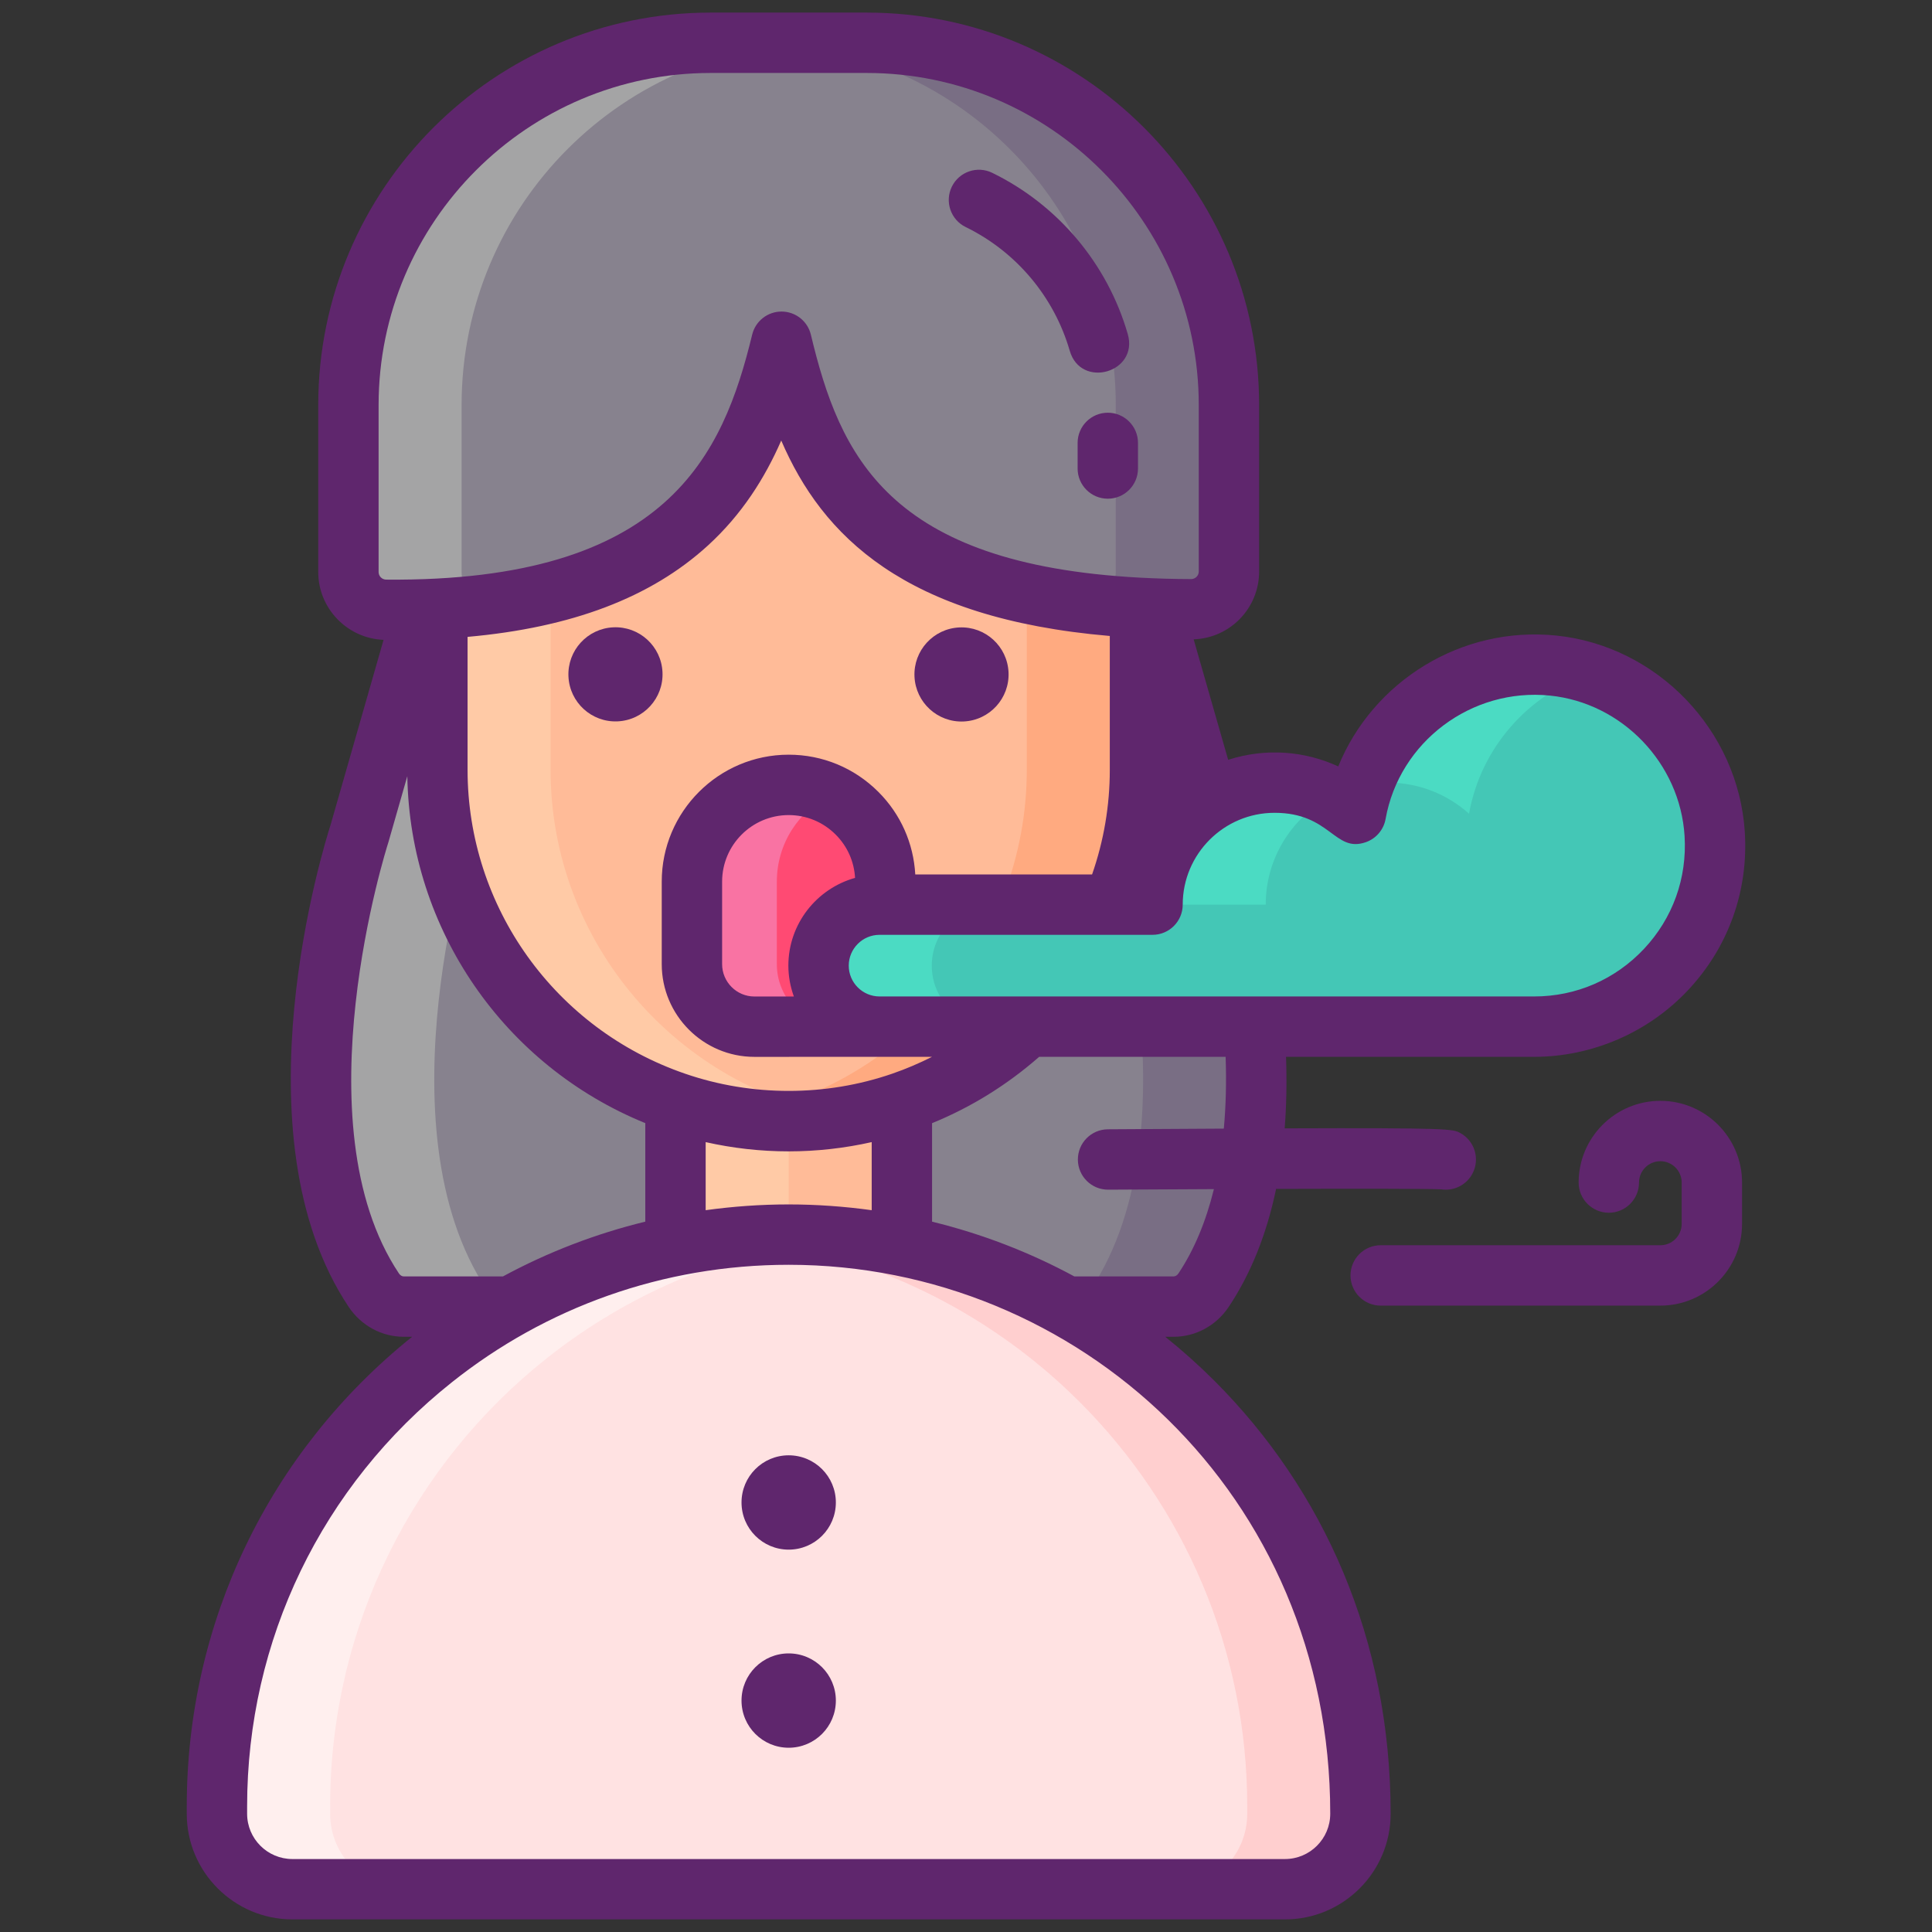 <svg id="Layer_1" enable-background="new 0 0 256 256" height="512" viewBox="0 0 256 256" width="512" xmlns="http://www.w3.org/2000/svg"><rect x="0" y="0" width="256" height="256" fill="#333333" stroke="none"/><g><path d="m161.383 110.485-8.501-29.681h-96.756l-8.501 29.681s-12.623 38.703 1.913 60.479c.926 1.388 2.411 2.171 3.96 2.171h37.127 27.758 37.127c1.548 0 3.033-.783 3.96-2.171 14.536-21.776 1.913-60.479 1.913-60.479z" fill="#87828e"/><path d="m159.475 170.961c-.93 1.39-2.42 2.17-3.96 2.17h-15c1.54 0 3.03-.78 3.96-2.17 14.53-21.77 1.91-60.48 1.91-60.48l-8.5-29.68h15l8.5 29.68s12.62 38.71-1.91 60.48z" fill="#796e84"/><path d="m68.495 173.131h-15c-1.54 0-3.03-.78-3.96-2.17-14.53-21.77-1.91-60.48-1.91-60.48l8.5-29.68h15l-8.5 29.68s-12.62 38.71 1.91 60.48c.93 1.391 2.42 2.17 3.96 2.17z" fill="#a4a4a5"/><path d="m104.505 148.56c-25.605 0-46.554-20.949-46.554-46.554v-41.62c0-3.462 2.833-6.295 6.295-6.295h80.516c3.462 0 6.295 2.833 6.295 6.295v41.62c.001 25.605-20.948 46.554-46.552 46.554z" fill="#ffbb98"/><path d="m151.055 60.381v41.62c0 25.61-20.95 46.56-46.55 46.56-2.55 0-5.06-.21-7.5-.61 22.07-3.61 39.05-22.89 39.05-45.95v-41.62c0-3.46-2.83-6.29-6.29-6.29h15c3.46 0 6.29 2.83 6.29 6.29z" fill="#ffaa80"/><path d="m112.005 147.951c-2.44.4-4.95.61-7.5.61-25.6 0-46.55-20.95-46.55-46.56v-41.62c0-3.46 2.83-6.29 6.29-6.29h15c-3.46 0-6.29 2.83-6.29 6.29v41.62c0 23.061 16.98 42.34 39.05 45.95z" fill="#ffcaa6"/><path d="m114.838 5.668h-8.587-3.25-8.829c-26.512 0-48.004 21.492-48.004 48.004v22.125c0 2.748 2.223 4.981 4.971 5.004 40.648.333 48.405-19.037 52.417-35.521 3.955 16.512 11.072 35.302 54.251 35.451 2.773.01 5.036-2.23 5.036-5.003v-22.056c-.001-26.512-21.493-48.004-48.005-48.004z" fill="#87828e"/><path d="m162.845 53.671v22.06c0 2.77-2.27 5.01-5.04 5-4.56-.01-8.72-.24-12.51-.65 1.52-.86 2.55-2.49 2.55-4.35v-22.06c0-26.51-21.49-48-48.01-48h15c26.52 0 48.01 21.49 48.01 48z" fill="#796e84"/><path d="m61.165 53.671v22.13c0 1.88 1.05 3.52 2.59 4.38-3.81.44-8 .66-12.62.62-2.74-.02-4.97-2.26-4.97-5v-22.13c0-26.51 21.49-48 48.01-48h15c-26.52 0-48.01 21.49-48.01 48z" fill="#a4a4a5"/><g><path d="m109.041 136.038h-9.072c-4.576 0-8.286-3.71-8.286-8.286v-10.928c0-7.081 5.741-12.822 12.822-12.822 7.081 0 12.822 5.741 12.822 12.822v10.928c0 4.576-3.71 8.286-8.286 8.286z" fill="#ff4a73"/><path d="m205.78 88.189c-12.902-1.312-23.982 7.612-26.121 19.63-2.86-2.56-6.635-4.118-10.775-4.118-8.929 0-16.167 7.238-16.167 16.167h-36.17c-4.464 0-8.083 3.619-8.083 8.083 0 4.464 3.619 8.083 8.083 8.083h86.721c13.756 0 24.807-11.578 23.939-25.521-.72-11.576-9.887-21.15-21.427-22.324z" fill="#44c7b6"/><path d="m110.125 135.971c-.35.05-.71.07-1.08.07h-9.08c-4.57 0-8.28-3.71-8.28-8.29v-10.93c0-7.08 5.74-12.82 12.82-12.82 2.02 0 3.93.47 5.62 1.31-4.26 2.07-7.19 6.45-7.19 11.51v10.93c0 4.21 3.13 7.681 7.19 8.22z" fill="#f973a3"/><g fill="#4bdbc3"><path d="m123.465 127.952c0 2.23.9 4.25 2.37 5.72 1.46 1.46 3.48 2.36 5.71 2.36h-15c-2.23 0-4.25-.9-5.71-2.36-1.47-1.47-2.37-3.49-2.37-5.72 0-4.46 3.62-8.08 8.08-8.08h15c-4.46 0-8.08 3.62-8.08 8.08z"/><path d="m168.885 103.702c2.71 0 5.26.67 7.49 1.85-5.15 2.7-8.66 8.1-8.66 14.32h-15c0-8.931 7.24-16.17 16.17-16.17z"/><path d="m210.765 89.261c-8.27 2.72-14.55 9.83-16.11 18.56-2.86-2.56-6.63-4.12-10.77-4.12-1.1 0-2.18.11-3.22.32 3.56-10.04 13.61-17 25.12-15.83 1.72.181 3.39.54 4.98 1.07z"/></g></g><path d="m89.505 146.055h30v34.28h-30z" fill="#ffbb98"/><path d="m89.505 146.052h15v34.28h-15z" fill="#ffcaa6"/><path d="m180.265 239.365v.97c0 5.523-4.477 10-10 10h-131.52c-5.523 0-10-4.477-10-10v-.97c0-24.04 11.19-45.47 28.65-59.34 1.18-.94 2.38-1.84 3.61-2.7 12.31-8.65 27.3-13.73 43.49-13.73h.02c16.19 0 31.18 5.08 43.49 13.73 1.23.86 2.44 1.76 3.61 2.7 2.26 1.79 4.42 3.72 6.46 5.76 13.71 13.71 22.19 32.65 22.19 53.58z" fill="#ffe2e2"/><path d="m180.265 239.361v.97c0 5.53-4.48 10-10 10h-15c5.52 0 10-4.47 10-10v-.97c0-20.93-8.48-39.87-22.19-53.58-2.04-2.04-4.2-3.97-6.46-5.76-1.17-.94-2.38-1.84-3.61-2.7-10.39-7.3-22.68-12.06-36-13.36 2.46-.25 4.96-.37 7.49-.37h.02c16.19 0 31.18 5.08 43.49 13.73 1.23.86 2.44 1.76 3.61 2.7 2.26 1.79 4.42 3.72 6.46 5.76 13.71 13.71 22.19 32.65 22.19 53.58z" fill="#ffcfcf"/><path d="m112.005 163.961c-13.32 1.3-25.61 6.06-36 13.36-1.23.86-2.43 1.76-3.61 2.7-17.46 13.87-28.65 35.3-28.65 59.34v.97c0 5.53 4.48 10 10 10h-15c-5.52 0-10-4.47-10-10v-.97c0-24.04 11.19-45.47 28.65-59.34 1.18-.94 2.38-1.84 3.61-2.7 12.31-8.65 27.3-13.73 43.49-13.73h.02c2.53 0 5.03.12 7.49.37z" fill="#ffefee"/><g fill="#5f266d"><path d="m127.962 30.087c6.691 3.268 11.717 9.244 13.786 16.396 1.475 5.097 9.162 2.885 7.686-2.225-2.697-9.318-9.244-17.104-17.962-21.361-1.984-.968-4.379-.146-5.35 1.84-.969 1.985-.146 4.381 1.84 5.35z"/><path d="m142.79 58.687v3.394c0 2.209 1.791 4 4 4s4-1.791 4-4v-3.394c0-2.209-1.791-4-4-4s-4 1.791-4 4z"/><path d="m154.4 177.131h1.114c2.908 0 5.632-1.475 7.287-3.949 2.944-4.412 5.037-9.646 6.288-15.647 10.749-.033 20.247-.029 21.887.06.197.03.396.045.593.045 1.423 0 2.801-.761 3.523-2.101 1.05-1.944.325-4.37-1.619-5.42-.941-.507-1.281-.69-23.248-.607.239-3.002.293-6.168.183-9.476h32.858c7.693 0 15.128-3.217 20.398-8.824 5.344-5.688 8.02-13.126 7.533-20.945-.839-13.489-11.592-24.691-25.014-26.057-12.564-1.276-24.271 6.071-28.857 17.344-4.377-2.021-9.534-2.498-14.589-.875l-4.572-15.962c4.901-.182 8.675-4.191 8.675-8.986v-22.059c0-28.675-23.329-52.004-52.004-52.004h-20.665c-28.675 0-52.004 23.329-52.004 52.004v22.125c0 4.83 3.859 8.798 8.656 8.987l-7.025 24.53c-.801 2.484-12.843 41.016 2.412 63.871 1.654 2.471 4.377 3.945 7.285 3.945h1.115c-18.983 15.227-29.865 37.884-29.865 62.229v.971c0 7.72 6.28 14 14 14h131.52c7.72 0 14-6.28 14-14 0-23.129-8.892-42.911-23.361-57.378-2.072-2.069-4.265-4.028-6.504-5.821zm7.762-27.583c-4.439.023-9.523.053-15.363.09-2.209.014-3.988 1.816-3.975 4.025.014 2.2 1.802 3.975 3.999 3.975h.026c4.176-.026 9.046-.052 13.999-.073-1.058 4.305-2.624 8.063-4.699 11.172-.165.247-.403.395-.636.395h-13.158c-5.967-3.229-12.294-5.654-18.852-7.255v-13.051c5.188-2.116 9.942-5.069 14.191-8.79h24.708c.118 3.344.037 6.521-.24 9.512zm6.722-41.847c7.434 0 7.927 5.333 12.079 3.899 1.371-.474 2.379-1.651 2.634-3.08 1.82-10.225 11.374-17.411 21.779-16.352 9.57.974 17.239 8.967 17.838 18.594.348 5.593-1.563 10.909-5.379 14.971-3.819 4.064-8.993 6.303-14.568 6.303-12.63 0-80.451 0-86.721 0-2.251 0-4.083-1.832-4.083-4.084 0-2.251 1.832-4.083 4.083-4.083h3.165c4.246 0 5.563 0 5.453 0h27.552c2.209 0 4-1.791 4-4 0-6.709 5.459-12.168 12.168-12.168zm-78.083 34.576c-17.254-5.911-28.846-22.097-28.846-40.275v-17.612c13.818-1.229 24.293-5.217 31.826-12.088 4.541-4.143 7.575-8.979 9.737-13.928 5.424 12.593 16.291 23.565 43.536 25.896v17.731c0 4.76-.795 9.412-2.347 13.867h-23.429c-.231-4.127-1.932-7.982-4.886-10.936-3.18-3.181-7.401-4.932-11.888-4.932-9.274 0-16.82 7.546-16.82 16.82v10.93c0 6.776 5.509 12.29 12.28 12.29 16.117 0 9.96-.006 23.537-.006-1.708.858-3.471 1.615-5.298 2.243-8.807 3.032-18.587 3.032-27.402 0zm24.704 9.059v9.021c-3.624-.499-7.298-.765-11.01-.765-3.704 0-7.372.266-10.99.764v-9.019c3.597.808 7.278 1.225 11 1.225 3.722-.001 7.403-.418 11-1.226zm-10.314-19.294h-5.227c-2.36 0-4.28-1.925-4.28-4.29v-10.93c0-4.863 3.957-8.82 8.82-8.82 2.35 0 4.562.919 6.231 2.588 1.55 1.551 2.444 3.573 2.565 5.735-5.089 1.423-8.837 6.091-8.837 11.628.001 1.436.266 2.809.728 4.089zm-55.024-56.245v-22.125c0-24.264 19.74-44.004 44.004-44.004h20.667c24.264 0 44.004 19.74 44.004 44.004v22.057c0 .546-.448 1.003-1.018 1.003-.001 0-.002 0-.004 0-2.366-.008-4.608-.074-6.745-.188-.007 0-.013-.002-.02-.002-.003 0-.005.001-.008.001-33.436-1.797-39.778-16.23-43.601-32.193-.431-1.797-2.035-3.065-3.883-3.068-.002 0-.005 0-.007 0-1.844 0-3.45 1.262-3.887 3.054-3.861 15.869-11.137 32.787-48.498 32.467-.554-.006-1.004-.457-1.004-1.006zm3.328 93.334c-.233 0-.471-.147-.633-.391-13.27-19.881-1.553-56.651-1.434-57.019.015-.046.029-.093.042-.139l2.502-8.735c.339 20.29 12.812 38.353 31.533 45.974v13.052c-6.559 1.602-12.887 4.028-18.855 7.257h-13.155zm116.769 77.201h-131.519c-3.309 0-6-2.691-6-6v-.971c0-22.02 9.892-42.506 27.141-56.21 12.385-9.859 27.898-15.56 44.629-15.56 38.273 0 71.75 30.41 71.75 72.74-.001 3.309-2.692 6.001-6.001 6.001z"/><ellipse cx="81.579" cy="89.326" rx="6.237" ry="6.237" transform="matrix(.999 -.045 .045 .999 -3.964 3.788)"/><ellipse cx="127.43" cy="89.326" rx="6.237" ry="6.237" transform="matrix(.999 -.045 .045 .999 -3.917 5.866)"/><path d="m220.005 145.866c-5.97 0-10.827 4.857-10.827 10.827 0 2.209 1.791 4 4 4s4-1.791 4-4c0-1.559 1.269-2.827 2.827-2.827s2.827 1.269 2.827 2.827v5.481c0 1.559-1.269 2.827-2.827 2.827h-37.057c-2.209 0-4 1.791-4 4s1.791 4 4 4h37.057c5.97 0 10.827-4.857 10.827-10.827v-5.481c0-5.97-4.858-10.827-10.827-10.827z"/><circle cx="104.505" cy="199.085" r="6.25"/><circle cx="104.505" cy="225.335" r="6.25"/></g></g></svg>